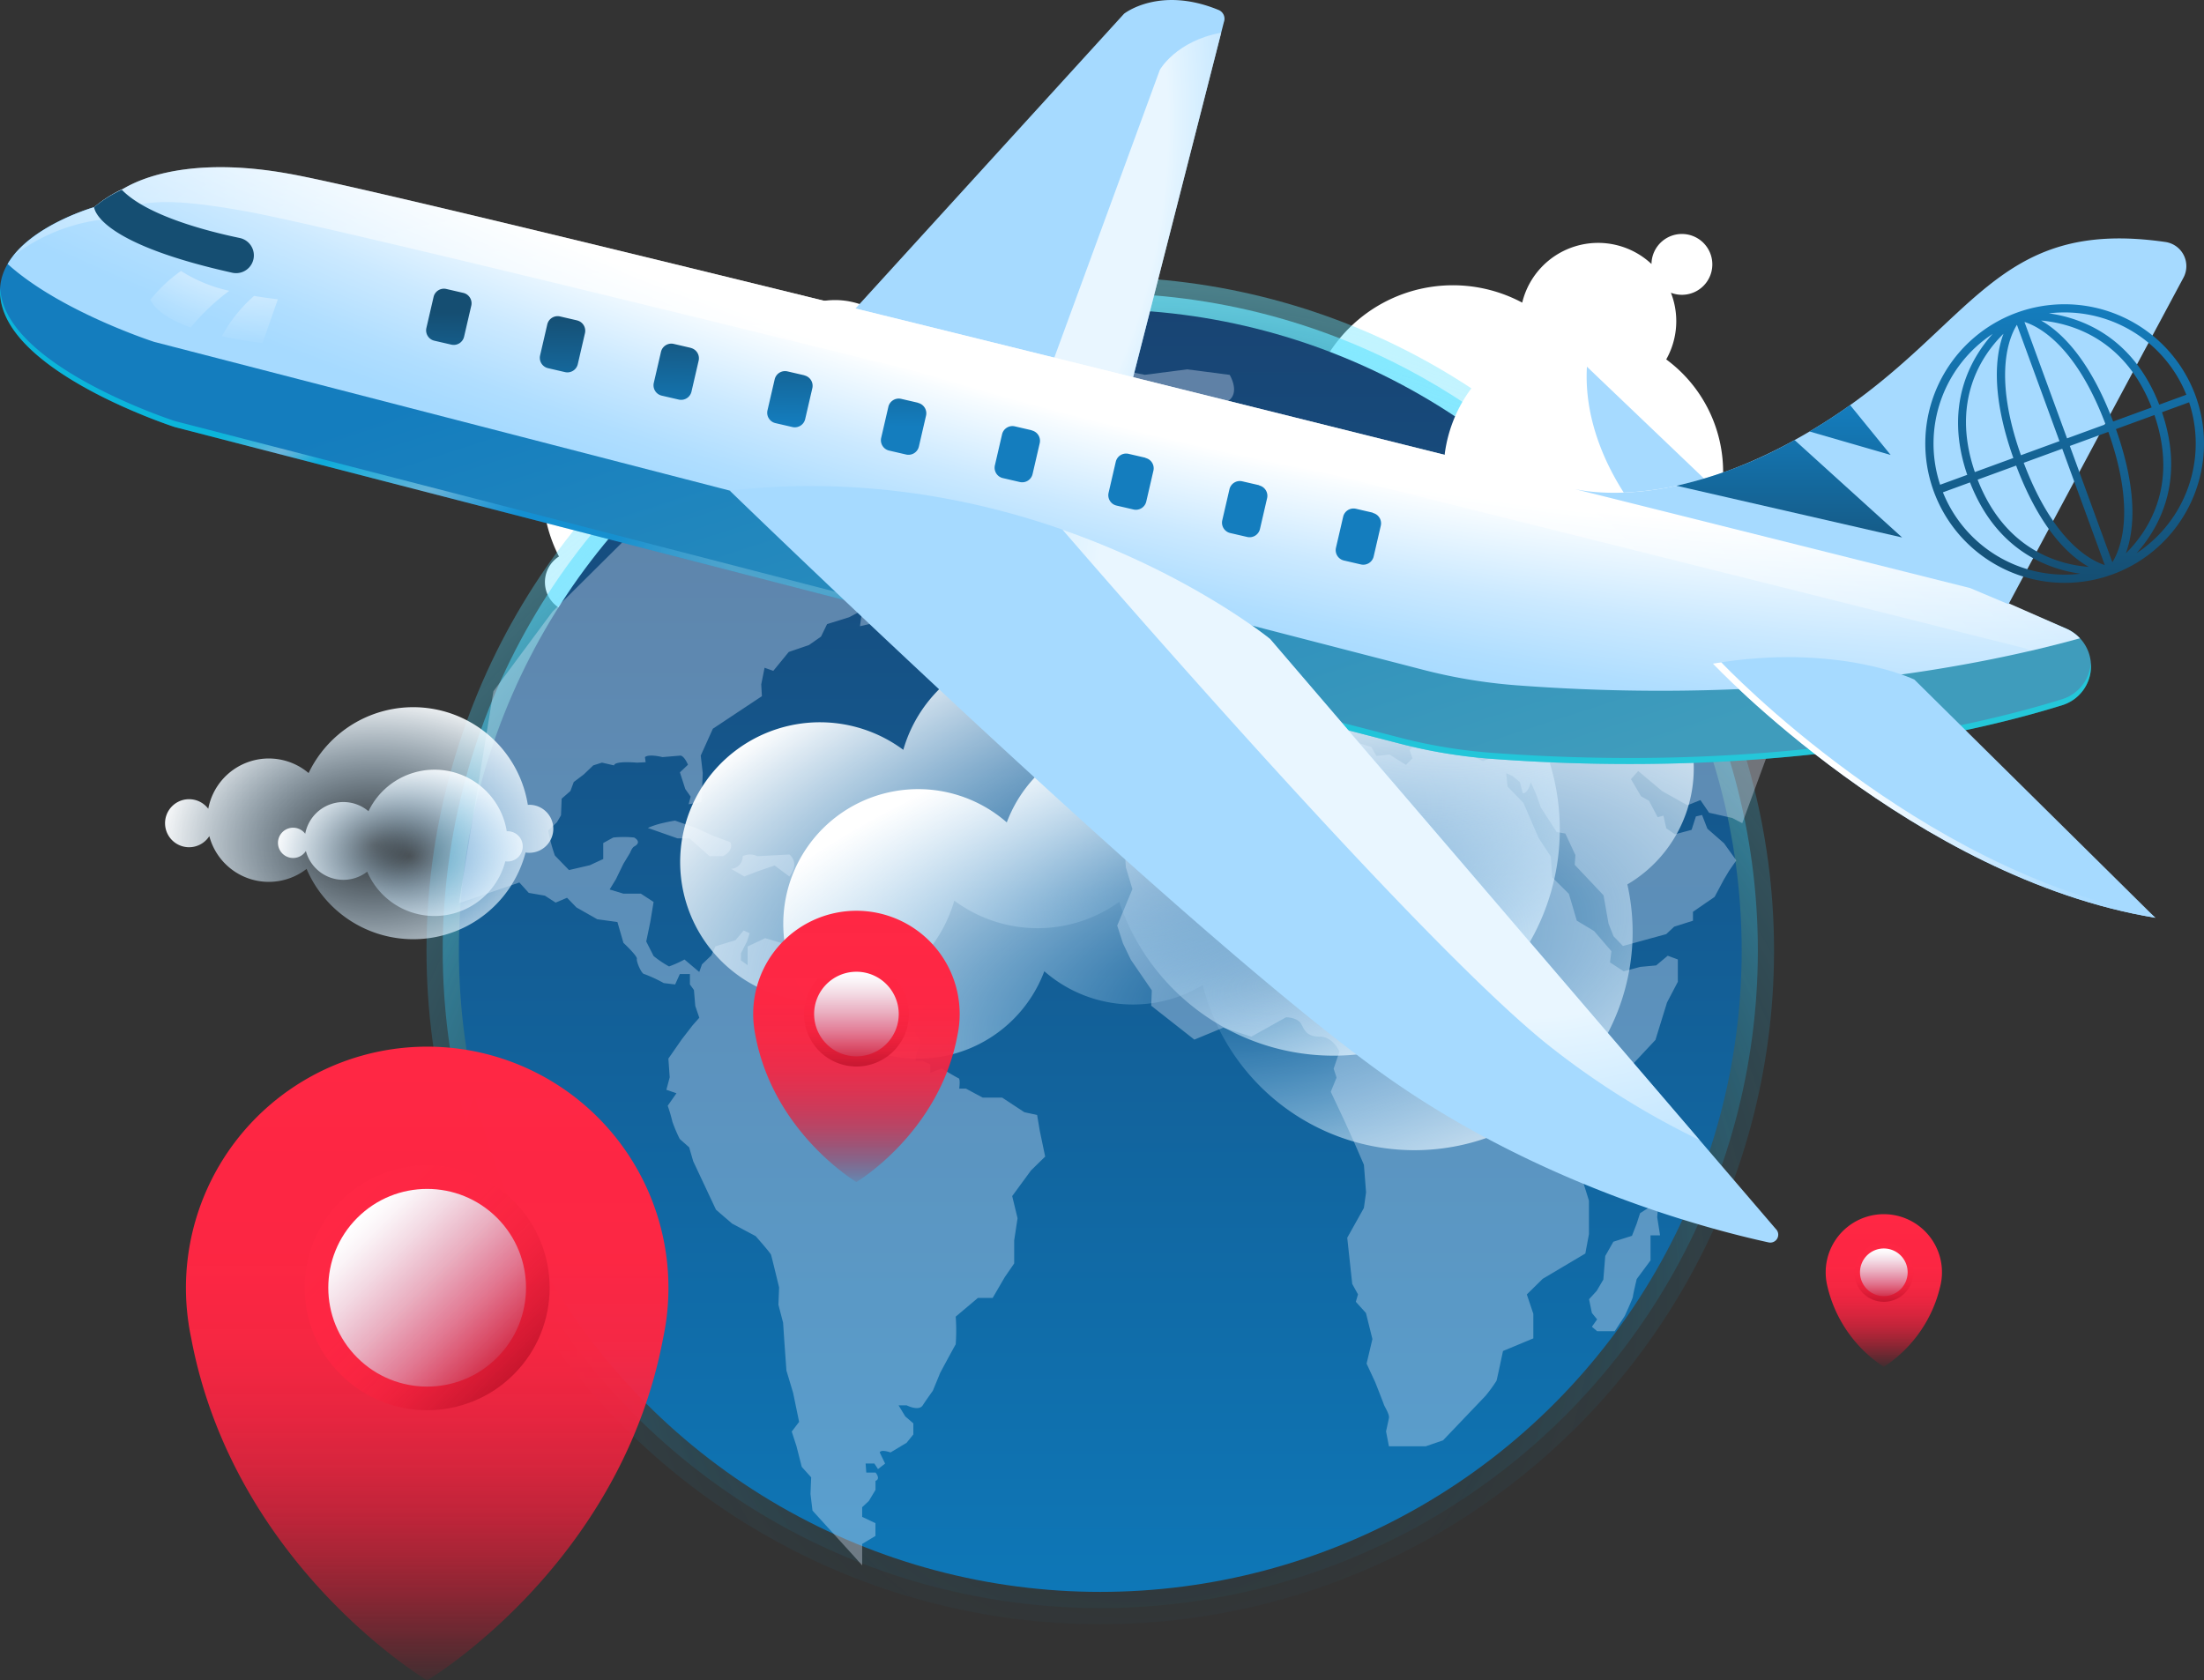 <svg xmlns="http://www.w3.org/2000/svg" xmlns:xlink="http://www.w3.org/1999/xlink" width="264.714" height="201.864" viewBox="0 0 264.714 201.864">
  <rect x="0" y="0" width="264.714" height="201.864" fill="#333333" stroke="none"/>
  <defs>
    <radialGradient id="radial-gradient" cx="0.5" cy="0.554" r="0.806" gradientTransform="matrix(-0.685, 0.591, 0.353, 0.566, -2.179, 0.67)" gradientUnits="objectBoundingBox">
      <stop offset="0" stop-color="#a6daff" stop-opacity="0"/>
      <stop offset="1" stop-color="#fff"/>
    </radialGradient>
    <radialGradient id="radial-gradient-2" cx="0.5" cy="0.554" r="0.806" gradientTransform="matrix(-0.685, 0.591, 0.353, 0.566, -8.507, 3.305)" xlink:href="#radial-gradient"/>
    <radialGradient id="radial-gradient-3" cx="0.53" cy="0.754" r="0.859" gradientTransform="matrix(1, 0.001, -0.001, 1, 0, 0)" gradientUnits="objectBoundingBox">
      <stop offset="0" stop-color="#00b4ff" stop-opacity="0"/>
      <stop offset="0.194" stop-color="#01b4ff" stop-opacity="0.012"/>
      <stop offset="0.327" stop-color="#07b7ff" stop-opacity="0.047"/>
      <stop offset="0.443" stop-color="#10bcff" stop-opacity="0.106"/>
      <stop offset="0.548" stop-color="#1dc2ff" stop-opacity="0.192"/>
      <stop offset="0.647" stop-color="#2ecaff" stop-opacity="0.302"/>
      <stop offset="0.74" stop-color="#43d4ff" stop-opacity="0.439"/>
      <stop offset="0.829" stop-color="#5ce0ff" stop-opacity="0.6"/>
      <stop offset="0.914" stop-color="#79eeff" stop-opacity="0.784"/>
      <stop offset="0.995" stop-color="#99feff" stop-opacity="0.988"/>
      <stop offset="0.999" stop-color="#9bffff"/>
    </radialGradient>
    <radialGradient id="radial-gradient-4" cx="0.53" cy="0.754" r="0.859" xlink:href="#radial-gradient-3"/>
    <linearGradient id="linear-gradient" x1="0.5" x2="0.5" y2="1" gradientUnits="objectBoundingBox">
      <stop offset="0" stop-color="#184473"/>
      <stop offset="1" stop-color="#0e77b7"/>
    </linearGradient>
    <radialGradient id="radial-gradient-5" cx="0.493" cy="0.739" r="0.98" gradientTransform="matrix(0.659, -0.313, 0.095, 0.416, 0.098, 0.586)" xlink:href="#radial-gradient"/>
    <radialGradient id="radial-gradient-6" cx="0.478" cy="0.715" r="1.009" gradientTransform="matrix(0.637, -0.237, 0.068, 0.426, 0.13, 0.558)" xlink:href="#radial-gradient"/>
    <radialGradient id="radial-gradient-7" cx="0.539" cy="0.593" r="0.946" gradientTransform="translate(0.217 0.177) scale(0.598 0.702)" xlink:href="#radial-gradient"/>
    <radialGradient id="radial-gradient-8" cx="0.539" cy="0.593" r="0.946" gradientTransform="translate(0.217 0.177) scale(0.598 0.702)" xlink:href="#radial-gradient"/>
    <linearGradient id="linear-gradient-2" x1="0.5" y1="1" x2="0.5" gradientUnits="objectBoundingBox">
      <stop offset="0" stop-color="#b91027" stop-opacity="0.102"/>
      <stop offset="0.031" stop-color="#c2122a" stop-opacity="0.216"/>
      <stop offset="0.082" stop-color="#ce1730" stop-opacity="0.38"/>
      <stop offset="0.138" stop-color="#da1a34" stop-opacity="0.529"/>
      <stop offset="0.198" stop-color="#e41e38" stop-opacity="0.659"/>
      <stop offset="0.264" stop-color="#ec203c" stop-opacity="0.765"/>
      <stop offset="0.338" stop-color="#f3233f" stop-opacity="0.851"/>
      <stop offset="0.422" stop-color="#f82441" stop-opacity="0.918"/>
      <stop offset="0.525" stop-color="#fc2642" stop-opacity="0.965"/>
      <stop offset="0.664" stop-color="#fe2643" stop-opacity="0.992"/>
      <stop offset="1" stop-color="#ff2744"/>
    </linearGradient>
    <linearGradient id="linear-gradient-3" x1="0.5" y1="1" x2="0.5" gradientUnits="objectBoundingBox">
      <stop offset="0" stop-color="#b91027" stop-opacity="0.702"/>
      <stop offset="0.006" stop-color="#ba1027" stop-opacity="0.71"/>
      <stop offset="0.074" stop-color="#cd162f" stop-opacity="0.784"/>
      <stop offset="0.149" stop-color="#dc1b35" stop-opacity="0.851"/>
      <stop offset="0.234" stop-color="#e91f3a" stop-opacity="0.906"/>
      <stop offset="0.332" stop-color="#f3233f" stop-opacity="0.949"/>
      <stop offset="0.451" stop-color="#f92541" stop-opacity="0.976"/>
      <stop offset="0.612" stop-color="#fd2643" stop-opacity="0.996"/>
      <stop offset="1" stop-color="#ff2744"/>
    </linearGradient>
    <linearGradient id="linear-gradient-4" x1="0.5" y1="1.11" x2="0.5" y2="0.009" gradientUnits="objectBoundingBox">
      <stop offset="0" stop-color="#a6daff" stop-opacity="0"/>
      <stop offset="0.097" stop-color="#b1deff" stop-opacity="0.125"/>
      <stop offset="0.351" stop-color="#cce9ff" stop-opacity="0.431"/>
      <stop offset="0.578" stop-color="#e2f3ff" stop-opacity="0.675"/>
      <stop offset="0.768" stop-color="#f1f9ff" stop-opacity="0.851"/>
      <stop offset="0.915" stop-color="#fbfdff" stop-opacity="0.961"/>
      <stop offset="1" stop-color="#fff"/>
    </linearGradient>
    <linearGradient id="linear-gradient-7" x1="0.5" y1="1.11" x2="0.5" y2="0.009" xlink:href="#linear-gradient-4"/>
    <radialGradient id="radial-gradient-9" cx="0.816" cy="-0.151" r="1.516" gradientTransform="matrix(-1.067, 0.091, 0.073, 0.753, -300.937, 13.143)" gradientUnits="objectBoundingBox">
      <stop offset="0" stop-color="#fff"/>
      <stop offset="0.536" stop-color="#fff"/>
      <stop offset="0.565" stop-color="#f7fcff"/>
      <stop offset="0.76" stop-color="#cbe9ff"/>
      <stop offset="0.912" stop-color="#b0deff"/>
      <stop offset="1" stop-color="#a6daff"/>
    </radialGradient>
    <radialGradient id="radial-gradient-10" cx="0.535" cy="-0.291" r="1.828" gradientTransform="matrix(-0.578, 0.825, 0.408, 0.273, -66.95, 34.843)" xlink:href="#radial-gradient-9"/>
    <radialGradient id="radial-gradient-11" cx="-0.269" cy="0.429" r="1.728" gradientTransform="matrix(-0.252, 0.993, -0.993, -0.059, 0.088, 0.721)" xlink:href="#radial-gradient-9"/>
    <linearGradient id="linear-gradient-11" x1="0.187" y1="0.426" x2="0.779" y2="0.962" gradientUnits="objectBoundingBox">
      <stop offset="0" stop-color="#147dbe"/>
      <stop offset="1" stop-color="#3f9cbc"/>
    </linearGradient>
    <radialGradient id="radial-gradient-12" cx="0.51" cy="0.111" r="3.252" gradientTransform="matrix(0.245, 0.239, -0.013, 0.213, 0.419, -0.045)" xlink:href="#radial-gradient-9"/>
    <radialGradient id="radial-gradient-14" cx="0.737" cy="-1.117" r="2.585" gradientTransform="matrix(0.565, 0.053, -0.025, 0.852, 0.346, -0.194)" gradientUnits="objectBoundingBox">
      <stop offset="0" stop-color="#fff"/>
      <stop offset="1" stop-color="#fff" stop-opacity="0"/>
    </radialGradient>
    <radialGradient id="radial-gradient-15" cx="0.478" cy="0.557" r="2.765" gradientTransform="matrix(0.227, 0.239, -0.012, 0.213, 0.376, 0.324)" xlink:href="#radial-gradient-14"/>
    <radialGradient id="radial-gradient-16" cx="0.515" cy="0.331" r="2.835" gradientTransform="matrix(0.222, -0.212, 0.011, 0.214, 0.431, 0.379)" gradientUnits="objectBoundingBox">
      <stop offset="0.003" stop-color="#00b4ff" stop-opacity="0.2"/>
      <stop offset="0.004" stop-color="#00b3ff" stop-opacity="0.2"/>
      <stop offset="0.198" stop-color="#00b0ff" stop-opacity="0.369"/>
      <stop offset="0.227" stop-color="#36c3ff" stop-opacity="0.412"/>
      <stop offset="0.293" stop-color="#aeeeff" stop-opacity="0.502"/>
      <stop offset="0.324" stop-color="#dff" stop-opacity="0.537"/>
      <stop offset="0.36" stop-color="#7cdbff" stop-opacity="0.584"/>
      <stop offset="0.397" stop-color="#22b9ff" stop-opacity="0.627"/>
      <stop offset="0.416" stop-color="#00adff" stop-opacity="0.643"/>
      <stop offset="0.479" stop-color="#00adff" stop-opacity="0.69"/>
      <stop offset="0.539" stop-color="#00adff" stop-opacity="0.71"/>
      <stop offset="0.551" stop-color="#18b6ff" stop-opacity="0.733"/>
      <stop offset="0.609" stop-color="#81dcff" stop-opacity="0.839"/>
      <stop offset="0.649" stop-color="#c3f5ff" stop-opacity="0.906"/>
      <stop offset="0.668" stop-color="#dff" stop-opacity="0.929"/>
      <stop offset="0.725" stop-color="#86f6ff" stop-opacity="0.957"/>
      <stop offset="0.778" stop-color="#3eefff" stop-opacity="0.976"/>
      <stop offset="0.816" stop-color="#11eaff" stop-opacity="0.988"/>
      <stop offset="0.835" stop-color="#00e9ff" stop-opacity="0.992"/>
      <stop offset="0.843" stop-color="#1fecff" stop-opacity="0.996"/>
      <stop offset="0.863" stop-color="#6ff4ff" stop-opacity="0.996"/>
      <stop offset="0.879" stop-color="#aafaff"/>
      <stop offset="0.891" stop-color="#cffdff"/>
      <stop offset="0.898" stop-color="#dff"/>
      <stop offset="0.926" stop-color="#90ffff"/>
      <stop offset="0.952" stop-color="#52ffff"/>
      <stop offset="0.974" stop-color="#25ffff"/>
      <stop offset="0.99" stop-color="#0affff"/>
      <stop offset="1" stop-color="aqua"/>
    </radialGradient>
    <radialGradient id="radial-gradient-17" cx="0.566" cy="0.986" r="1.682" gradientTransform="matrix(-0.509, -0.708, -0.16, 0.221, -22.719, -9.968)" xlink:href="#radial-gradient-9"/>
    <radialGradient id="radial-gradient-18" cx="0.593" cy="0.238" r="0.912" gradientTransform="matrix(0.676, -0.708, 0.866, 0.9, -0.014, 0.444)" xlink:href="#radial-gradient-9"/>
    <radialGradient id="radial-gradient-19" cx="0.499" cy="0.401" r="1.333" gradientUnits="objectBoundingBox">
      <stop offset="0" stop-color="#00b4ff" stop-opacity="0"/>
      <stop offset="0.049" stop-color="#00b3ff" stop-opacity="0.031"/>
      <stop offset="0.126" stop-color="#00b2ff" stop-opacity="0.122"/>
      <stop offset="0.222" stop-color="#00b1ff" stop-opacity="0.267"/>
      <stop offset="0.333" stop-color="#00afff" stop-opacity="0.467"/>
      <stop offset="0.451" stop-color="#00adff" stop-opacity="0.714"/>
      <stop offset="0.617" stop-color="#00cbff" stop-opacity="0.824"/>
      <stop offset="0.789" stop-color="#00e7ff" stop-opacity="0.918"/>
      <stop offset="0.922" stop-color="#00f8ff" stop-opacity="0.976"/>
      <stop offset="1" stop-color="aqua"/>
    </radialGradient>
    <radialGradient id="radial-gradient-20" cx="0.247" cy="0.116" r="1.417" gradientTransform="matrix(-0.551, 0.39, 0.177, 0.696, -43.462, 10.974)" xlink:href="#radial-gradient-9"/>
    <linearGradient id="linear-gradient-12" x1="0.5" x2="0.5" y2="1" gradientUnits="objectBoundingBox">
      <stop offset="0" stop-color="#147dbe"/>
      <stop offset="1" stop-color="#154e72"/>
    </linearGradient>
    <linearGradient id="linear-gradient-13" x1="0.492" y1="0.624" x2="0.507" y2="0.339" xlink:href="#linear-gradient-12"/>
    <radialGradient id="radial-gradient-21" cx="1.417" cy="0.694" r="2.093" gradientTransform="matrix(-0.587, 0.091, 0.04, 0.753, -64.187, 3.832)" xlink:href="#radial-gradient-9"/>
    <radialGradient id="radial-gradient-22" cx="-0.417" cy="0.694" r="2.136" gradientTransform="matrix(0.575, 0.091, -0.04, 0.753, -0.062, 0.19)" xlink:href="#radial-gradient-9"/>
  </defs>
  <g id="aviation" transform="translate(8598 -5565.347)">
    <path id="Path_25" data-name="Path 25" d="M356.863,303.031c.06-.044.124-.082.185-.122a17.659,17.659,0,0,1,24.041-23.628,9.377,9.377,0,0,1,15.527-4.642,3.655,3.655,0,1,1,2.333,3.455,9.366,9.366,0,0,1-8.987,12.773,17.66,17.66,0,0,1-28.347,17.684,3.654,3.654,0,1,1-4.753-5.52Z" transform="translate(-8887.913 5329.291)" fill="url(#radial-gradient)"/>
    <path id="Path_26" data-name="Path 26" d="M569.8,287.069c.06-.044.124-.082.186-.122a17.659,17.659,0,0,1,24.041-23.628,9.377,9.377,0,0,1,15.527-4.642,3.654,3.654,0,1,1,2.333,3.455,9.366,9.366,0,0,1-8.987,12.773,17.66,17.66,0,0,1-28.347,17.684,3.654,3.654,0,1,1-4.753-5.52Z" transform="translate(-9009.2 5338.383)" fill="url(#radial-gradient-2)"/>
    <ellipse id="Ellipse_1" data-name="Ellipse 1" cx="80.924" cy="80.924" rx="80.924" ry="80.924" transform="translate(-8546.774 5598.622)" opacity="0.61" fill="url(#radial-gradient-3)"/>
    <ellipse id="Ellipse_2" data-name="Ellipse 2" cx="78.978" cy="78.978" rx="78.978" ry="78.978" transform="translate(-8544.827 5600.569)" fill="url(#radial-gradient-4)"/>
    <ellipse id="Ellipse_3" data-name="Ellipse 3" cx="77.034" cy="77.034" rx="77.034" ry="77.034" transform="translate(-8542.883 5602.513)" fill="url(#linear-gradient)"/>
    <path id="Path_27" data-name="Path 27" d="M379.807,319.49l.277-1v-2.164a4.736,4.736,0,0,1-1.175,0c-.207-.1-.069-.689-.069-.689l.968-.855-1.936.427-.692,1.116-2.143,1.378.967.571.622.428.933.143V318.2s1.072-.285,1.348.143l-.138.785Zm-23.952,30.841a2.08,2.08,0,0,0-1.772,0,1.48,1.48,0,0,1-1.387,1.522l1.578.915,1.579-.609,2.067-.71,1.771,1.322c1.33-1.675,0-2.641,0-2.641Zm33.592,31.09-1.533-.334-2.661-1.75-2.339,0-2.016-1.083h-.807s.162-1.166-.08-1.249-2.016-1.167-2.016-1.167l-1.372.5v-1l-.968-.417h-.807l.081-.832s.727-1.48.324-1.739a22.652,22.652,0,0,1-1.854-3.59l-2.178-1.25h-2.339l-2.016-2-2.016-1.666-1.128-2.332-1.21-.833s-1.372.915-1.7.832-2.339-.834-2.339-.834l-1.694-.5-2.1,1v2.251l-.806-.583V362l.727-1.415.323-1-.726-.333-.968,1.165-2.421.745-.485,1.084-1.13,1.082-.323.916-1.774-1.5a13.85,13.85,0,0,1-1.856.832,12.335,12.335,0,0,1-1.855-1.25l-.886-1.749.485-2.331.4-2.414-1.532-1h-2.1l-1.648-.5.761-1.248.889-1.831.807-1.332s.227-.61.485-.749c1.028-.554,0-1.082,0-1.082a12.443,12.443,0,0,0-2.5,0c-.323.166-1.211.665-1.211.665v1.915l-1.614.748-2.5.581-1.693-1.749a18.954,18.954,0,0,1-.8-3l1.049-1,.485-.832.082-2,1.049-.915.4-1.082,1.211-.915,1.13-1.082,1.049-.332,1.452.334c.081-.583,2.743-.331,2.743-.331l1.049-.053-.08-.613c.484-.416,2.1,0,2.1,0l2.186-.184c.476.1.879,1.1.879,1.1l-.968.915.644,2,.645.916-.242.916,1.533-.249.082-1.582.082-1.914-.241-2.1,1.454-3.228,5.892-3.909-.08-1.415.4-2,1.049.372,1.857-2.27,2.421-.827,1.453-1.017.727-1.5,2.663-.831,2.663-1.414-1.211,1.332-.162,1.165,1.452-.332,1.291-.749,1.129-.332,1.049-.333.323-.749H372.7l-1.129-.417c-.726-.583-1.613-1.25-1.613-1.25a.931.931,0,0,1,.242-.749l.727-.676s.323-.406.081-.406-2.017-.4-2.017-.4l-1.936.8h-1.129l1.372-1.238h1.533l1.695-.415h3.549l1.937-.415,1.372-.779,1.694-.176.485-1.869-1.129-1-1.613-.867L376.5,308.4l-.886-2h-.807l-.081,1.082h-1.291l-.323.666-.484.333-.807.166-.726-.75.969-1.082-1.129-1.083-1.371-.75h-1.452l-1.049.332-1.453,1.747-1.13,1,.322.916-.4,1.382.242.533-1.372.5-1.533.332-.645-.167-.485.67.886,1.87-.888.624h-1.21l-1.048-1.311-.242-.771.727-.411-.564-1-1.694-.084-2.258-1.446h-1.049l-.241-.886-.726-.334,1.05-1.248,1.533-.915,2.663-1,.968-.333,2.1-.5,1.453-.832,1.292-1.165h1.694l2.017-.529h1.291l.566-1.551-2.581,0-.969.766h-1.694a2.91,2.91,0,0,0-1.29-.767v-.583l.888-.832,1.13-.915a6.993,6.993,0,0,0,.969-1.747l2.339.834,1.77-.1,1.215-.067,1.533.084.887.334c-.242.666-1.21.166-1.21.166l-2.9.331-1.291.749.4-.915-1.372.083-1.614,1.081,1.129.583,2.663,0,1.452.584,1.21-.5,1.29.5,1.532.5-1.856.6-1.614.784-1.614.362-1.291.5.564,1.166,3.388-.081,2.1,1.333h1.775l.081-.749.4-.749.807-.166-.645-.916-.242-.7h.968l.807.614c.645.5,2.017-.612,2.017-.612l2.017-.784-2.5-.768-.806-.833c.242-.5-2.661-1.25-2.661-1.25l-2.258-1.417-.565-.583h-1.936l1.533-.665,3.792.419,1.936-.415,4.438-1.163,2.985-.747,2.179-.831-2.5-.418s-1.775.5-2.017.5-2.34.165-2.582.165l-5.647,0-1.776.415,1.613.417-.968.582h-1.694l-.968.333,1.291-1-1.371-.334-1.694.415-2.1,1.248.968.334,1.372-.582,1.129.251-1.21.332-.484.666.807.25-2.178.165-3.791-.668-1.534,1.914-3.067,2.246.806.667-.565.35-.726.4-2.1-.4-2.9.783-5.325,1.359-17.759,17.639-7.1,9.57L320,355.984l7.262-2.493,1.129,1.249,1.936.334,1.29.833,1.372-.582,1.129,1.166,2.5,1.417,2.42.334.724,2.5s1.693,1.583,1.612,1.916.564,1.832.886,1.832a16.282,16.282,0,0,1,2.339,1.084l1.371.167.566-1.249h1.21v1.249l.483.666.161,1.915.483,1.416-.807.915-1.292,1.673-1.615,2.321.16,2.248-.4,1.5,1.21.417-1.05,1.5a18.686,18.686,0,0,1,.563,1.915,17.372,17.372,0,0,0,.886,2.082l1.129,1,.483,1.665,2.739,5.829,1.935,1.666,2.823,1.5s1.773,2,1.854,2.249.966,3.913.966,3.913l-.082,2.081.563,2.165.16,2.415.24,3.33.8,2.665.724,3.5-.888,1.165.563,1.727.644,2.52,1.129,1.249-.082,2,.241,2,5,5.5.968,1.083,0-2.581,1.592-.962v-1.534l-1.592-.751v-1.166l.8-.748.8-1.332v-1.082c.667-.249,0-1,0-1h-1.108l-.08-1.082H369.9l.436.666.855-.665-.645-1.333c.162-.416,1.291,0,1.291,0l1.937-1.164.807-1v-1.332l-.968-.833-.806-1.333h.968s1.451.75,1.936,0,1.211-1.748,1.211-1.748l.889-2.164s1.7-3.163,1.858-3.412a22.882,22.882,0,0,0,0-3.33l2.664-2.246h1.775l1.454-2.5,1.131-1.643,0-2.769.405-2.664-.644-2.661,2.261-3.082,1.7-1.664-.644-3.081Zm18.015-65.407.55.332.734-.662h1.009l.963-.331.436-.615-.206-.852.413-.449c.046-.686-1.008-1.184-1.008-1.184h-.6l-.734.875h-.78l-.276.993.137.769-.642.414Zm4.864-6.29-.825.378v1.278l.091.331a3.67,3.67,0,0,1,.091.8l.6.426.6.379.274.568s-.092.568-.413.568l-.734.236.275.521s-.551.284-.6.52l.5.379-.459.473h-1.009v.568h2.109l.872-.567,1.284.237s1.055-.236,1.284-.236l-.183-.237.321-.426.505-.615-.642-.285-.734-.237.092-.8-.687-.545-1.054-.592-.091-1.089.092-.946h-1.1l-.229-.473.642-.615Zm6,4.073v-.355h.734l.413-.307v-1.183l.551-.284-.183-.946-.871-.332-1.284.425v.71l-.78.094-.184.638.55.261-.872.52-.229.4.733.687Zm46.194,28.718,3.033,1.7,1.561-.625,1.039,1.521,2.774.628,1.213.627,3.386-9.212-.951-4.921-15.156-25.6-4.506-3.491-5.461,0-2.428.356-.607,1.252-1.3-.448-.606-1.163H445.3l.52.537.433.9h-1.907v1.163l-1.366-.2-.8-.139-.468.241.435.276.6.139-.568.207-.7-.276-.9-.311-.267-.622-.669-.553-.769-.1-.545-.656,1.181.1,1.036.484.87.1s.535-.138.6-.034a6.467,6.467,0,0,0,1.27.277l.7-.552-1.17-.976-2.107-.648s-3.545-.5-3.712-.494a14.094,14.094,0,0,1-1.5-.476l-1.237-.311-2.709,0-4.114.782-2.275,1.491L422.447,306s-2.341.343-2.475.378a11.5,11.5,0,0,0-1.1,1.07l.534,1.208-.134.587.368.311.267.552.367.587,1.371-.206,1.472-.862,1.137.622.869,1.554.166.932,1.037.208.7-.621.736-.172.4-1.242.067-.966,1-.31v-.655l-.367-.276-.468-.311-.167-1.139,1.53-1s.812-.759.812-.9.4-.586.4-.586.635.035.836.069,1.271.415,1.271.415l.4.311-1.238.62-.728.759-.543.38.5,1.208,1.3.691,1.17-.241,1.854-.1s2.126.446,2.226.515-.614.31-.614.31l-.824.241-.468.31-.769-.415a1.982,1.982,0,0,0-1.1-.38,2.225,2.225,0,0,0-.9.414l.5.794.7.483s-.3.9-.5.863-.569-.656-.569-.656l-.769-.311-.5.31.067.759-.168,1.07-.836.551-.6.483-.8-.484-1.037.31-1.806-.1-.4.38-.635-.277s-1.572.068-1.672.1a5.915,5.915,0,0,1-1.036-.484l-.4-.932.5-.621-.234-.276-.2-.518.335-.414-.5-.138-.837.862-.034.829s.434.794.468.9a6.066,6.066,0,0,1,.033.725l-.836.345-.9.275.167.345.936.173-.3.552-.535.034-.268.69-.167.379-.736-.207.034-.483.034-.622-.3-.311-.435.483-.469.621-1.07.206-.5.414-.335.759-.8.379-.636.414-.97-.519-.134.241.2.518-.234.276-1.271-.1-.7-.1-.1.966,1.238.208.6.552s.468.587.568.587.769.173.769.173l-.269,1.518-.6,1.415-2.508-.036-2.742-.071-.87.344-.268.794.234.829-.5,1.622-.2.828a3.918,3.918,0,0,0,.066.828c.067.1.467.829.467.829l-.3,1.173.9.277,1.5.1.8.449.6.1,1-.448,1.5-.206,1.406-1.207-.233-1.484.87-1.138,1.84-1.207.8-.275-.1-1.243,1.1-.655,1.1.38.736-.414,2.241-.689,2.239,2.141,3.076,2.176s.634,1.312.668,1.415a4.406,4.406,0,0,1-.469.9h-1.739l-.636.138s.2.518.334.518,1.5.657,1.5.657l.435.345.234-.069-.033-.656.134-.621.468.069a4.468,4.468,0,0,0,.5-.69,9.82,9.82,0,0,1,.469-.9l-.367-.725.2-.483.568.069.067.725h.2l-.066-.9-.535-.345-.769-.484-.5-.76-.869-.242-1-.726-.234-.828-.936-.484-.234-.76.268-.794.6-.1.033.759.6.207.4-.241.6,1.1,1.237.726.969.587.6.069,1,1.14.234,1.45,1.871,2,.267,1.415,1.337.967.368-.31-.2-.9.736-.414-.234-.621-.735-.311-.3-.622.134-1-.435-.518.4.069.3.38.468-.656.8.035.8.346.6.829.6.967s-.4.241-.435.345a3.155,3.155,0,0,0,.334.76l.769.725.6.9,1.2-.034.133.552.87.1.836-.207.234-.552.367.518.97.346.836-.068.7-.793.635.276.468.311-.168.69.416,1.42-.608,1.431v1.879l-3.641,0-1.387.536-2.254-1.164-1.474.178L436.787,337h-1.994l-.607.581.346.984-.781.8-1.993-1.254-1.56.178-.606-1.074-2.34-.718-1.647-.806-1.213-.627,1.475-1.788-.432-1.522-1.04-.627-6.156.712-2.428.983-1.561.088-1.647.625-1.994-.449-1.3,1.61-1.561,1.073-1.408,3.041.366,1.342-1.822,1.788-1.821.715-.868,1.7s-1.91,4.382-2.083,4.74a12.845,12.845,0,0,0,0,2.595l.779,2.595-1.823,4.382.692,2.147.952,1.969,2.512,3.67-.074,1.841,5.181,4.074,3.473-1.437,3.38,1.076,4.162-2.323s1.387,0,1.82.807.693,1.521,2.253,1.522,2.339,1.79,2.339,1.79l-.694,2.057.346,1.073-.695,1.7,1.645,3.49,1.212,2.685,1.125,2.595.258,3.31-.261,1.878-2,3.578.6,5.547.693,1.253-.261.894,1.213,1.342.779,3.132-.7,2.952,1.039,2.237s.952,2.416,1.039,2.684.693,1.164.606,1.611-.348,1.61-.348,1.61l.346,1.789,4.421,0,2.081-.714,5.118-5.365a18.42,18.42,0,0,0,1.3-1.788c.087-.268.782-3.578.782-3.578l3.642-1.518,0-2.952-.779-2.327,1.908-1.877,5.117-3.038.435-2.326,0-4.026-.952-3.043.261-1.878-.953-.806,1.649-2.5.609-3.309,2.428-1.519.521-1.521,4.424-4.731,1.39-4.5,1.3-2.483,0-2.684-1.214-.448-1.388,1.162-1.907.178-1.994.535-1.646-1.075.174-1.342-2.079-2.417-2.08-1.254-.952-3.222-1.993-1.969-.172-2.505-1.472-2.238-1.818-4.206-1.906-1.969-.173-1.611.78.359.867.716.346,1.342c.694,0,.955-1.341.955-1.341l.606,1.342.606,1.7,1.906,2.953,1.04.18,1.212,2.595-.087,1.163,3.465,3.67.6,3.4.606,1.521,1.126,1.164,5.2-1.428.954-.894,2.254-.714V357.01l2.6-1.788,1.107-2.076.629-1.055.868-1.252-1.473-2.059-2-1.752-.639-1.646-.738.175-.521,1.61-1.994.535-1.04-.716-.346-1.521-.694.178-1.039-1.969-.953-.537-1.212-2.059.867-.983Zm-40.563-13.193.184-.852v-1.23a1.31,1.31,0,0,0-.664-.332.715.715,0,0,0-.482.189v1.373a2.61,2.61,0,0,1,0,.852Zm0-3.691a.577.577,0,0,0-.641-.616l-.322.946.32.71h.642Zm-23.639-24.443,3.248,0,1.773-2.631,4.075,0,.65-1.676,2.511-1.37c1.182-1.066,0-3,0-3l-5.109-.664-5.079.657-7.381-1.427-4.549,2.13s-3.279,1.826-3.721,1.673a15.12,15.12,0,0,0-2.658.007,9.011,9.011,0,0,0,2.361,1.669,5.135,5.135,0,0,0,1.624,0,4.832,4.832,0,0,0,.294,1.829c1.033,1.219-1.094,2.132-1.094,2.132v1.437s.231,2.722.667,2.6,1.161,1.452,1.161,1.452l1.357,1.525h2.481l3.1-3.807,3.054-1.367Zm63.721,91.147-.4-1.123-.458.473-.4.945-.916.59-.4,1.24-.573,1.477-2.233.708-.974,1.713-.231,2.836-.8,1.358-.917,1,.342,1.654.629.768-.63.886.629.532h2.118l1.2-1.831s.975-2.126.975-2.3.459-2.127.459-2.127l1.662-2.244,0-3.013h1.145l-.342-2.186ZM348.474,346.941l-2.51-.882s-.694.1-1.513.3a9.458,9.458,0,0,0-1.756.579l3.563,1.254H347.7l2.4,2.135h1.624s1.329-.609.887-1.676l-2.067-.763Z" transform="translate(-8862.883 5317.869)" fill="#e6edff" opacity="0.35"/>
    <ellipse id="Ellipse_4" data-name="Ellipse 4" cx="77.034" cy="77.034" rx="77.034" ry="77.034" transform="translate(-8542.883 5602.513)" fill="none"/>
    <path id="Path_28" data-name="Path 28" d="M518.716,299.284a16.788,16.788,0,1,0-32.926,4.623,16.8,16.8,0,0,0-13.407,11.187c-.149,0-.3-.011-.447-.011a27.137,27.137,0,0,0-22.4,11.789,16.783,16.783,0,0,0-29.286,5.792,16.789,16.789,0,1,0,6.125,18.114,16.779,16.779,0,0,0,19.808.15,27.173,27.173,0,0,0,51.72-16.672,16.778,16.778,0,0,0,6.5-18.367A16.79,16.79,0,0,0,518.716,299.284Z" transform="translate(-8909.758 5322.761)" fill="url(#radial-gradient-5)"/>
    <path id="Path_29" data-name="Path 29" d="M546.272,339.059a16.191,16.191,0,1,0-32.008,1.935,16.206,16.206,0,0,0-13.742,9.733c-.143-.014-.285-.034-.429-.045a26.171,26.171,0,0,0-22.429,9.627,16.186,16.186,0,0,0-28.6,3.337,16.192,16.192,0,1,0,4.508,17.881,16.181,16.181,0,0,0,19.033,1.654A26.206,26.206,0,0,0,523.6,371.094a16.181,16.181,0,0,0,7.652-17.163A16.194,16.194,0,0,0,546.272,339.059Z" transform="translate(-8926.143 5300.496)" fill="url(#radial-gradient-6)"/>
    <path id="Path_31" data-name="Path 31" d="M293.45,398.875c-.059,0-.117.006-.175.009a13.939,13.939,0,0,0-26.332-3.823,7.4,7.4,0,0,0-12.051,4.291,2.885,2.885,0,1,0,.127,3.288,7.393,7.393,0,0,0,11.682,3.937,13.941,13.941,0,0,0,26.3-1.97,2.884,2.884,0,1,0,.449-5.733Z" transform="translate(-8827.878 5263.152)" fill="url(#radial-gradient-7)"/>
    <path id="Path_32" data-name="Path 32" d="M308.8,411.988c-.037,0-.074,0-.111.005a8.79,8.79,0,0,0-16.605-2.41,4.668,4.668,0,0,0-7.6,2.706,1.819,1.819,0,1,0,.08,2.073,4.662,4.662,0,0,0,7.367,2.483,8.791,8.791,0,0,0,16.585-1.243,1.818,1.818,0,1,0,.284-3.615Z" transform="translate(-8845.825 5253.215)" fill="url(#radial-gradient-8)"/>
    <path id="Path_38" data-name="Path 38" d="M413.8,315.443h0a28.976,28.976,0,1,0-57.306,0h0l0,.021q.123.819.293,1.621c5.117,27.392,28.357,41.2,28.357,41.2s23.24-13.8,28.358-41.2q.168-.8.293-1.621Z" transform="translate(-8931.839 5408.928)" fill="url(#linear-gradient-2)"/>
    <circle id="Ellipse_8" data-name="Ellipse 8" cx="14.712" cy="14.712" r="14.712" transform="translate(-8567.502 5720.044) rotate(-45)" fill="url(#linear-gradient-3)" style="mix-blend-mode: multiply;isolation: isolate"/>
    <circle id="Ellipse_9" data-name="Ellipse 9" cx="11.874" cy="11.874" r="11.874" transform="translate(-8563.488 5720.044) rotate(-45)" fill="url(#linear-gradient-4)"/>
    <path id="Path_42" data-name="Path 42" d="M581.459,311.78h0a6.983,6.983,0,1,0-13.888-1.043,7.128,7.128,0,0,0,.077,1.043h0v0c.02.131.044.262.071.391a15.848,15.848,0,0,0,6.833,9.927,15.847,15.847,0,0,0,6.834-9.927c.027-.13.05-.26.071-.391Z" transform="translate(-8946.294 5407.45)" fill="url(#linear-gradient-2)"/>
    <ellipse id="Ellipse_11" data-name="Ellipse 11" cx="3.546" cy="3.546" rx="3.546" ry="3.546" transform="translate(-8375.287 5714.642)" fill="url(#linear-gradient-3)" style="mix-blend-mode: multiply;isolation: isolate"/>
    <path id="Path_44" data-name="Path 44" d="M571.994,311.039a2.861,2.861,0,1,0,2.861-2.861A2.861,2.861,0,0,0,571.994,311.039Z" transform="translate(-8946.597 5407.148)" fill="url(#linear-gradient-7)"/>
    <path id="Path_48" data-name="Path 48" d="M453.963,278.891h0a12.4,12.4,0,1,0-24.52,0h0l0,.009q.053.351.125.694c2.19,11.72,12.133,17.626,12.133,17.626s9.944-5.907,12.134-17.626q.073-.344.126-.694Z" transform="translate(-8936.84 5410.124)" fill="url(#linear-gradient-2)"/>
    <path id="Path_50" data-name="Path 50" d="M435.855,277.488a6.3,6.3,0,1,0,6.295-6.3A6.3,6.3,0,0,0,435.855,277.488Z" transform="translate(-8937.288 5409.676)" fill="url(#linear-gradient-3)" style="mix-blend-mode: multiply;isolation: isolate"/>
    <path id="Path_51" data-name="Path 51" d="M437.159,277.577a5.081,5.081,0,1,0,5.08-5.081A5.08,5.08,0,0,0,437.159,277.577Z" transform="translate(-8937.377 5409.587)" fill="url(#linear-gradient-4)"/>
    <g id="Group_36" data-name="Group 36" transform="translate(-8407.434 5609.398)">
      <path id="Path_52" data-name="Path 52" d="M541.212,209.6c-2.021-3.141-4.8-8.695-4.423-15.122l14.079,13.448A38.955,38.955,0,0,1,541.212,209.6Z" transform="translate(-536.754 -194.477)" fill="url(#radial-gradient-9)"/>
    </g>
    <path id="Path_53" data-name="Path 53" d="M442.3,184.445l32.433-35.6s4.231-3.386,11.348-.458a1.138,1.138,0,0,1,.647,1.453l-10.962,42.883C464.442,189.91,453.1,187.1,442.3,184.445Z" transform="translate(-8937.729 5418.154)" fill="url(#radial-gradient-10)"/>
    <path id="Path_54" data-name="Path 54" d="M477.53,193.01l10.633-41.594c-5.415.975-7.369,4.453-7.369,4.453l-12.755,34.787Z" transform="translate(-8939.489 5417.865)" opacity="0.75" fill="url(#radial-gradient-11)"/>
    <path id="Path_55" data-name="Path 55" d="M343.537,173.558s7.091-6.768,23.207-3.867,202.093,49.636,202.093,49.636l11.506,4.859a4.908,4.908,0,0,1,3,4.522h0a4.9,4.9,0,0,1-3.433,4.681c-8.716,2.732-33.54,9.1-68.77,6.435a61.964,61.964,0,0,1-10.819-1.812L353.206,199.988s-17.59-5.67-20.56-13.909C329.56,177.517,343.537,173.558,343.537,173.558Z" transform="translate(-8930.201 5416.665)" fill="url(#linear-gradient-11)"/>
    <path id="Path_56" data-name="Path 56" d="M503.121,229.11a64.187,64.187,0,0,0,11.2,1.875c32.589,2.47,56.568-2.529,67.753-5.642a4.891,4.891,0,0,0-1.669-1.172l-11.395-5.006S383.246,172.344,366.922,169.53c-9.772-1.759-16.332-.274-19.865,1.819a14.275,14.275,0,0,0-3.453,2.194s-7.727,2.191-10.419,6.836c6.3,5.712,17.592,9.354,17.592,9.354Z" transform="translate(-8930.269 5416.68)" fill="url(#radial-gradient-12)"/>
    <path id="Path_57" data-name="Path 57" d="M503.121,229.11a64.187,64.187,0,0,0,11.2,1.875c32.589,2.47,56.568-2.529,67.753-5.642a4.891,4.891,0,0,0-1.669-1.172l-11.395-5.006S383.246,172.344,366.922,169.53c-9.772-1.759-16.332-.274-19.865,1.819a14.275,14.275,0,0,0-3.453,2.194s-7.727,2.191-10.419,6.836c6.3,5.712,17.592,9.354,17.592,9.354Z" transform="translate(-8930.269 5416.68)" fill="url(#radial-gradient-12)"/>
    <path id="Path_58" data-name="Path 58" d="M355.289,182.145l-.02-.017a17.953,17.953,0,0,0-3.641,3.406l-.039.02c.186.513,1.043,2.006,4.841,3.371a25.873,25.873,0,0,1,4.64-4.409A17.9,17.9,0,0,1,355.289,182.145Zm8.752,2.984a17.512,17.512,0,0,0-3.866,4.845c1.393.306,3.008.585,4.885.82l1.841-5.262C365.953,185.424,364.994,185.29,364.041,185.129Z" transform="translate(-8931.527 5415.766)" fill="url(#radial-gradient-14)"/>
    <path id="Path_59" data-name="Path 59" d="M344.49,175.053c3.739-2.215,6.852-2.892,17.193-1.03,17.275,2.979,213.872,52.53,213.872,52.53l.665.293c2.246-.522,4.223-1.033,5.906-1.5a4.89,4.89,0,0,0-1.669-1.172l-11.395-5.006S383.294,172.344,366.97,169.53c-9.772-1.759-16.332-.274-19.865,1.819a14.275,14.275,0,0,0-3.453,2.194s-6.665,1.895-9.77,5.889A21.908,21.908,0,0,1,344.49,175.053Z" transform="translate(-8930.316 5416.68)" fill="url(#radial-gradient-15)"/>
    <path id="Path_60" data-name="Path 60" d="M579.909,233.716c-8.717,2.732-33.54,9.1-68.771,6.434a62.048,62.048,0,0,1-10.819-1.811L353.207,200.314s-17.59-5.671-20.56-13.909a7.255,7.255,0,0,1-.426-2.059,6.928,6.928,0,0,0,.426,2.785c2.97,8.239,20.56,13.909,20.56,13.909l147.112,38.024a61.964,61.964,0,0,0,10.819,1.812c35.231,2.669,60.054-3.7,68.771-6.435a4.9,4.9,0,0,0,3.432-4.681c0-.128-.018-.252-.028-.377A4.886,4.886,0,0,1,579.909,233.716Z" transform="translate(-8930.202 5415.614)" opacity="0.43" fill="url(#radial-gradient-16)"/>
    <path id="Path_61" data-name="Path 61" d="M426.277,210.414s57.017,55.343,79.912,71.122c18.067,12.452,37.483,17.583,44.868,19.193a.952.952,0,0,0,.869-1.609l-60.74-70.869S464.253,206.161,426.277,210.414Z" transform="translate(-8936.633 5413.869)" fill="url(#radial-gradient-17)"/>
    <path id="Path_62" data-name="Path 62" d="M494.12,228.634s-9.409-7.712-24.942-13.145c8.726,10.1,43.234,49.691,58.068,61.7A97.1,97.1,0,0,0,545.7,288.82Z" transform="translate(-8939.566 5413.484)" opacity="0.75" fill="url(#radial-gradient-18)"/>
    <path id="Path_63" data-name="Path 63" d="M534.712,210.128Z" transform="translate(-8944.047 5413.851)" fill="url(#radial-gradient-19)"/>
    <path id="Path_64" data-name="Path 64" d="M587.313,221.883l-4.6-1.942s-20.033-5.034-47.518-11.9c2.361.53,13.958,2.341,30.472-8.3,17.481-11.264,19.964-24.358,40.516-21.372a2.932,2.932,0,0,1,2.142,4.286l-21.014,39.231Z" transform="translate(-8944.08 5416.052)" fill="url(#radial-gradient-20)"/>
    <path id="Path_65" data-name="Path 65" d="M591.4,187.437a16.737,16.737,0,1,0,21.468,9.971A16.757,16.757,0,0,0,591.4,187.437Zm20.366,9.858-3.256,1.191c-3.174-8.156-9.28-10.407-13.251-10.968A15.774,15.774,0,0,1,611.766,197.295Zm-20.35-8.4,5.11,13.974-4.626,1.691C588.56,195.113,590.431,190.472,591.415,188.893Zm5.443,14.886,5.11,13.974c-1.773-.571-6.2-2.911-9.735-12.283Zm6.021,13.641-5.11-13.974,4.626-1.691C605.736,211.2,603.864,215.843,602.88,217.42Zm-5.443-14.886-5.113-13.983c1.763.552,6.175,2.855,9.738,12.292Zm-6.448,2.358-4.625,1.691c-2.934-8.577.852-14.067,3.438-16.616C588.857,192.487,588.252,197.163,590.989,204.892Zm.333.911c2.895,7.671,6.373,10.854,8.72,12.17-3.62-.279-10.054-2.033-13.346-10.479Zm11.984-4.382,4.626-1.691c2.933,8.577-.852,14.067-3.438,16.616C605.438,213.827,606.043,209.151,603.307,201.421Zm-.333-.911c-2.868-7.6-6.308-10.795-8.654-12.133,3.637.331,10.043,2.151,13.279,10.442ZM588.5,189.988c-2.672,2.99-5.885,8.649-3.049,16.929l-3.256,1.191A15.774,15.774,0,0,1,588.5,189.988Zm-5.973,19.03,3.256-1.191c3.175,8.155,9.281,10.407,13.251,10.968A15.775,15.775,0,0,1,582.529,209.018Zm23.264,7.307c2.672-2.99,5.885-8.649,3.049-16.929l3.257-1.191A15.775,15.775,0,0,1,605.793,216.325Z" transform="translate(-8947.172 5415.472)" fill="url(#linear-gradient-12)"/>
    <path id="Path_66" data-name="Path 66" d="M587.313,221.883l-4.6-1.942s-20.033-5.034-47.518-11.9c2.361.53,13.958,2.341,30.472-8.3,17.481-11.264,19.964-24.358,40.516-21.372a2.932,2.932,0,0,1,2.142,4.286l-21.014,39.231Z" transform="translate(-8944.081 5416.052)" fill="none"/>
    <path id="Path_67" data-name="Path 67" d="M388.676,184.052l-2.037-.471a1.278,1.278,0,0,0-1.533.957l-.863,3.724a1.279,1.279,0,0,0,.957,1.534l2.037.471a1.278,1.278,0,0,0,1.533-.957l.863-3.724A1.279,1.279,0,0,0,388.676,184.052Zm13.655,3.3-2.036-.471a1.279,1.279,0,0,0-1.534.957l-.862,3.724a1.279,1.279,0,0,0,.957,1.534l2.036.471a1.279,1.279,0,0,0,1.534-.957l.863-3.724A1.279,1.279,0,0,0,402.331,187.356Zm13.656,3.3-2.036-.471a1.279,1.279,0,0,0-1.534.957l-.862,3.724a1.277,1.277,0,0,0,.957,1.534l2.036.471a1.279,1.279,0,0,0,1.534-.957l.862-3.724A1.279,1.279,0,0,0,415.986,190.661Zm13.656,3.3-2.037-.471a1.278,1.278,0,0,0-1.533.958l-.863,3.723a1.279,1.279,0,0,0,.957,1.534l2.037.471a1.278,1.278,0,0,0,1.533-.957l.863-3.724A1.279,1.279,0,0,0,429.642,193.965Zm13.655,3.3-2.036-.471a1.279,1.279,0,0,0-1.534.958l-.862,3.723a1.279,1.279,0,0,0,.957,1.534l2.036.471a1.279,1.279,0,0,0,1.534-.957l.863-3.724A1.279,1.279,0,0,0,443.3,197.27Zm13.656,3.305-2.036-.472a1.279,1.279,0,0,0-1.534.958l-.862,3.723a1.277,1.277,0,0,0,.957,1.534l2.036.471a1.279,1.279,0,0,0,1.534-.957l.862-3.724A1.278,1.278,0,0,0,456.953,200.575Zm13.656,3.3-2.037-.472a1.278,1.278,0,0,0-1.533.958l-.863,3.724a1.278,1.278,0,0,0,.957,1.533l2.037.471a1.278,1.278,0,0,0,1.533-.957l.863-3.724A1.278,1.278,0,0,0,470.609,203.88Zm13.656,3.3-2.037-.471a1.278,1.278,0,0,0-1.534.957l-.862,3.724a1.278,1.278,0,0,0,.957,1.533l2.037.471a1.278,1.278,0,0,0,1.533-.957l.863-3.724A1.278,1.278,0,0,0,484.265,207.184Zm13.655,3.3-2.036-.471a1.279,1.279,0,0,0-1.534.957l-.863,3.724a1.278,1.278,0,0,0,.958,1.533l2.036.471a1.279,1.279,0,0,0,1.534-.957l.862-3.724A1.278,1.278,0,0,0,497.919,210.489ZM361.852,177.461c-3.767-.781-11.118-2.644-14.178-5.784l-.013-.015a14.047,14.047,0,0,0-3.3,2.08l-.034.01c.127.786,1.531,4.522,16.6,7.877a2.134,2.134,0,1,0,.92-4.168Z" transform="translate(-8931.03 5416.481)" fill="url(#linear-gradient-13)"/>
    <path id="Path_68" data-name="Path 68" d="M553.025,232.707s24.241,25.769,53.145,30.532l-28.943-28.616S568,230.178,553.025,232.707Z" transform="translate(-8945.3 5412.361)" fill="url(#radial-gradient-21)"/>
    <path id="Path_69" data-name="Path 69" d="M554.037,232.6c-.341.052-.66.091-1.012.151,0,0,24.241,25.769,53.145,30.532l-.531-.46C577.694,257.487,554.5,233.089,554.037,232.6Z" transform="translate(-8945.3 5412.314)" fill="url(#radial-gradient-22)"/>
    <path id="Path_70" data-name="Path 70" d="M569.188,199.425c-.839.6-1.7,1.192-2.62,1.782-.764.493-1.515.95-2.257,1.391l9.747,2.818Zm-6.668,4.2a52.07,52.07,0,0,1-14.181,5.492l27.095,6.213Z" transform="translate(-8944.979 5414.583)" fill="url(#linear-gradient-12)"/>
  </g>
</svg>
